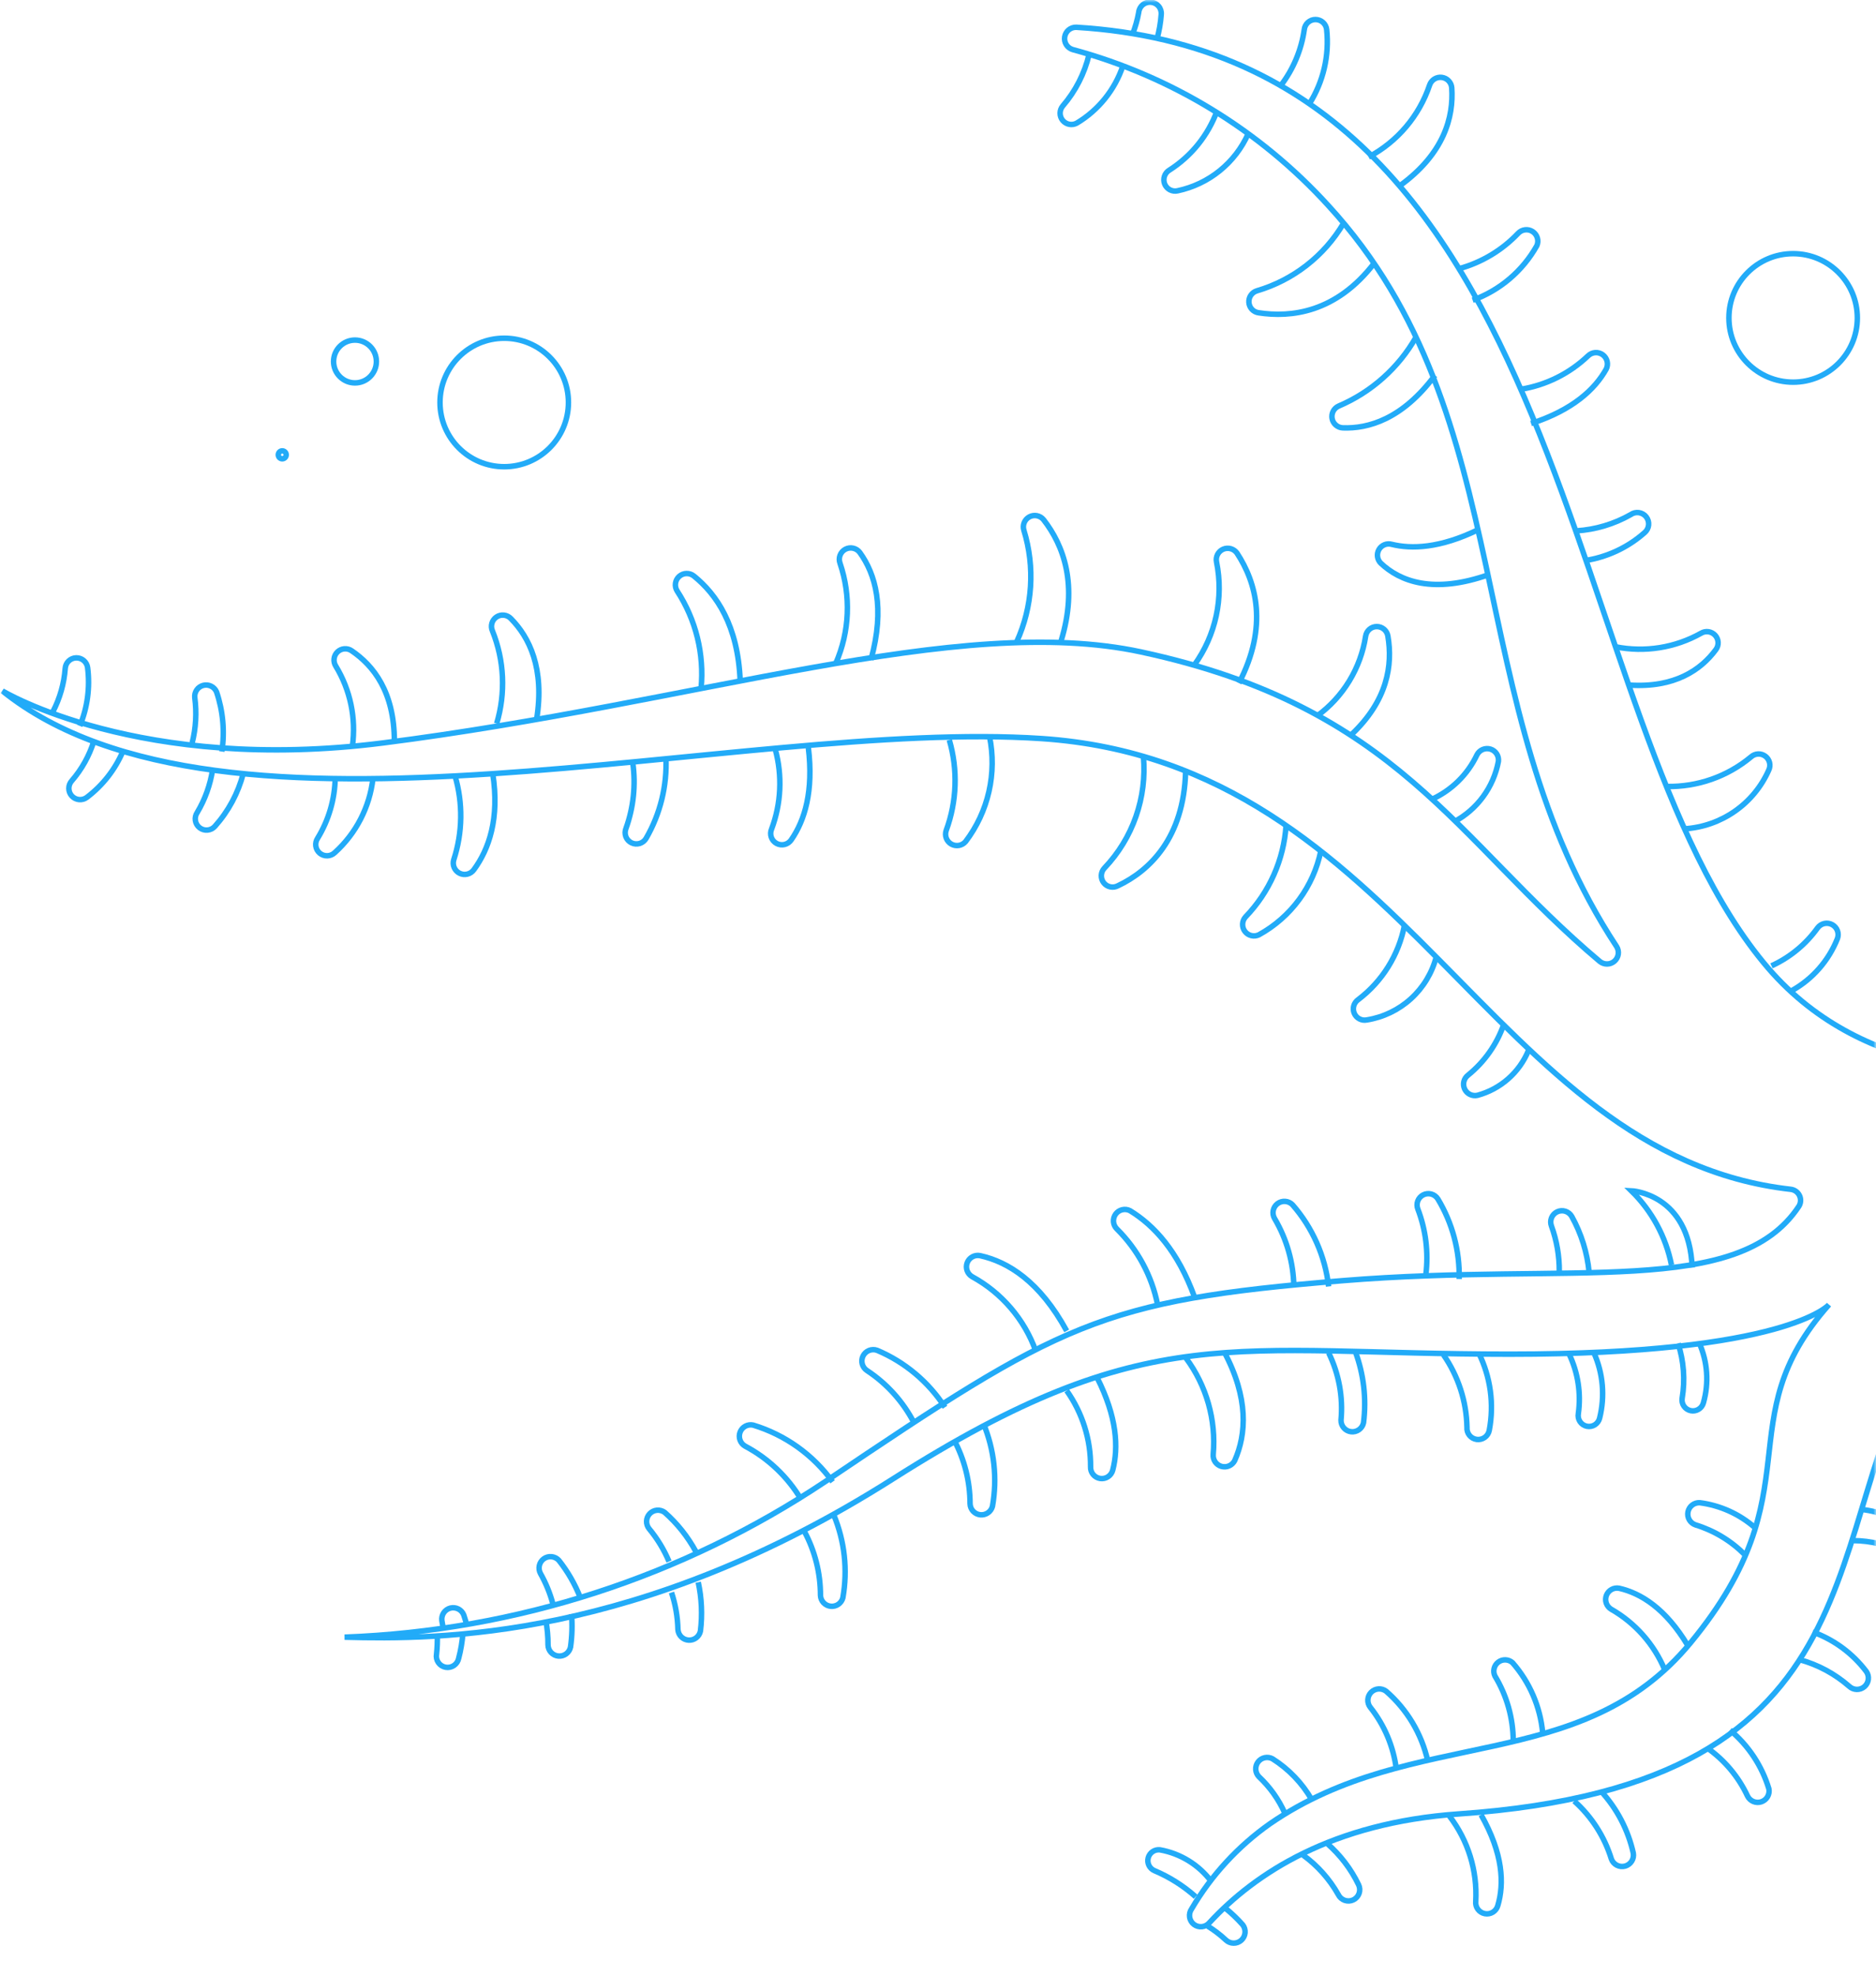 <svg width="342" height="360" viewBox="0 0 342 360" fill="none" xmlns="http://www.w3.org/2000/svg">
<mask id="mask0_1473_1378" style="mask-type:alpha" maskUnits="userSpaceOnUse" x="0" y="0" width="342" height="360">
<rect width="342" height="360" fill="#D9D9D9"/>
</mask>
<g mask="url(#mask0_1473_1378)">
<path d="M103.627 73.337C103.627 66.871 98.385 61.63 91.92 61.63C85.454 61.63 80.213 66.871 80.213 73.337C80.213 79.802 85.454 85.043 91.92 85.043C98.385 85.043 103.627 79.802 103.627 73.337Z" stroke="#22ABF8" stroke-miterlimit="10"/>
<path d="M52.178 82.876C52.178 82.478 51.855 82.154 51.456 82.154C51.057 82.154 50.734 82.478 50.734 82.876C50.734 83.275 51.057 83.598 51.456 83.598C51.855 83.598 52.178 83.275 52.178 82.876Z" stroke="#22ABF8" stroke-miterlimit="10"/>
<path d="M68.617 65.871C68.617 63.716 66.87 61.969 64.715 61.969C62.56 61.969 60.812 63.716 60.812 65.871C60.812 68.026 62.56 69.773 64.715 69.773C66.87 69.773 68.617 68.026 68.617 65.871Z" stroke="#22ABF8" stroke-miterlimit="10"/>
<path d="M338.597 57.929C338.597 51.464 333.356 46.223 326.89 46.223C320.425 46.223 315.184 51.464 315.184 57.929C315.184 64.395 320.425 69.636 326.89 69.636C333.356 69.636 338.597 64.395 338.597 57.929Z" stroke="#22ABF8" stroke-miterlimit="10"/>
<path d="M333.433 237.73C333.433 237.73 325.741 246.753 275.215 246.753C224.688 246.753 209.237 239.986 162.838 269.445C116.44 298.904 79.831 298.768 62.823 298.317C94.094 297.153 124.429 287.338 150.455 269.964C193.312 241.091 200.463 236.964 244.809 233.354C286.922 229.926 316.832 236.558 327.929 219.821C328.116 219.53 328.225 219.196 328.246 218.851C328.267 218.506 328.2 218.162 328.051 217.85C327.902 217.538 327.676 217.27 327.394 217.07C327.112 216.87 326.784 216.745 326.441 216.708C271.628 210.505 256.064 139.023 189.906 134.58C134.778 130.903 40.718 158.264 0.432 125.895C0.432 125.895 25.469 141.031 69.883 135.369C127.289 128.061 174.726 111.64 207.997 118.79C254.846 128.85 265.29 153.031 291.636 175.181C292.015 175.493 292.492 175.661 292.983 175.655C293.474 175.649 293.946 175.468 294.317 175.146C294.688 174.825 294.932 174.382 295.007 173.897C295.082 173.412 294.982 172.916 294.726 172.497C265.696 128.444 277.651 76.113 242.17 37.474C229.662 23.736 213.483 13.866 195.545 9.03C195.063 8.884 194.65 8.567 194.383 8.139C194.117 7.711 194.016 7.2 194.099 6.702C194.182 6.205 194.443 5.755 194.834 5.436C195.225 5.117 195.718 4.952 196.222 4.97C288.546 10.586 283.425 130.971 322.335 176.399C340.381 197.354 368.035 195.73 376.155 194.737C376.441 194.709 376.73 194.741 377.003 194.831C377.276 194.922 377.527 195.069 377.74 195.262C377.952 195.456 378.122 195.692 378.238 195.955C378.353 196.218 378.412 196.503 378.411 196.79L378.411 220.881C378.415 221.281 378.301 221.673 378.085 222.01C377.869 222.347 377.558 222.613 377.193 222.775C366.66 227.492 357.709 235.143 351.411 244.813C330.659 278.377 345.072 325.069 265.922 330.528C242.891 332.152 228.861 341.265 220.47 350.355C220.129 350.759 219.646 351.015 219.12 351.071C218.595 351.127 218.068 350.978 217.649 350.656C217.231 350.333 216.953 349.861 216.873 349.339C216.794 348.817 216.919 348.284 217.222 347.851C220.823 341.707 225.699 336.408 231.523 332.31C257.756 314.265 288.162 323.671 308.215 299.31C331.178 271.43 314.531 259.024 333.433 237.73Z" stroke="#22ABF8" stroke-miterlimit="10"/>
<path d="M84.387 297.642C84.264 299.165 84.008 300.675 83.621 302.153C83.522 302.688 83.214 303.162 82.766 303.471C82.318 303.78 81.765 303.898 81.23 303.799C80.694 303.701 80.22 303.393 79.911 302.945C79.602 302.496 79.484 301.944 79.583 301.408C79.71 300.24 79.756 299.064 79.718 297.89" stroke="#22ABF8" stroke-miterlimit="10"/>
<path d="M85.155 296.374C84.975 295.637 84.772 294.938 84.546 294.276C84.363 293.804 84.013 293.415 83.562 293.183C83.112 292.952 82.592 292.893 82.101 293.017C81.61 293.142 81.182 293.442 80.897 293.861C80.612 294.28 80.49 294.789 80.554 295.291L80.802 296.735" stroke="#22ABF8" stroke-miterlimit="10"/>
<path d="M104.19 294.12C104.352 296.12 104.292 298.133 104.009 300.12C103.904 300.618 103.62 301.061 103.21 301.363C102.8 301.665 102.293 301.805 101.786 301.758C101.279 301.711 100.807 301.479 100.46 301.106C100.113 300.733 99.915 300.246 99.904 299.736C99.913 298.223 99.777 296.713 99.498 295.225" stroke="#22ABF8" stroke-miterlimit="10"/>
<path d="M105.772 291.074C104.813 288.638 103.497 286.358 101.87 284.307C101.525 283.936 101.056 283.704 100.552 283.654C100.048 283.604 99.543 283.74 99.133 284.037C98.722 284.334 98.434 284.771 98.324 285.265C98.213 285.759 98.287 286.277 98.531 286.721C99.508 288.455 100.266 290.304 100.787 292.225" stroke="#22ABF8" stroke-miterlimit="10"/>
<path d="M127.288 288.303C127.922 291.221 128.059 294.226 127.694 297.19C127.597 297.682 127.324 298.123 126.927 298.43C126.53 298.737 126.034 298.889 125.533 298.859C125.032 298.829 124.559 298.618 124.201 298.265C123.844 297.913 123.626 297.442 123.589 296.942C123.537 294.64 123.141 292.36 122.416 290.175" stroke="#22ABF8" stroke-miterlimit="10"/>
<path d="M126.837 282.685C125.379 280.004 123.463 277.599 121.175 275.58C120.769 275.281 120.267 275.141 119.765 275.185C119.263 275.229 118.793 275.454 118.445 275.819C118.097 276.184 117.894 276.663 117.873 277.167C117.852 277.671 118.016 278.165 118.333 278.557C119.832 280.359 121.056 282.374 121.964 284.535" stroke="#22ABF8" stroke-miterlimit="10"/>
<path d="M152.011 276.074C153.984 280.837 154.555 286.065 153.658 291.142C153.533 291.624 153.24 292.044 152.832 292.328C152.423 292.612 151.926 292.739 151.432 292.687C150.937 292.635 150.477 292.408 150.136 292.045C149.796 291.683 149.596 291.21 149.575 290.713C149.576 286.643 148.568 282.637 146.643 279.051" stroke="#22ABF8" stroke-miterlimit="10"/>
<path d="M200.012 251.037C203.621 258.165 203.937 263.714 202.854 267.887C202.727 268.378 202.422 268.805 201.998 269.085C201.575 269.365 201.063 269.478 200.561 269.402C200.059 269.326 199.602 269.067 199.28 268.675C198.958 268.283 198.793 267.785 198.816 267.278C198.855 262.311 197.333 257.458 194.463 253.405" stroke="#22ABF8" stroke-miterlimit="10"/>
<path d="M179.283 259.384C181.259 264.154 181.831 269.39 180.929 274.474C180.804 274.957 180.509 275.379 180.098 275.662C179.687 275.945 179.188 276.071 178.693 276.016C178.197 275.961 177.737 275.729 177.398 275.363C177.059 274.998 176.863 274.522 176.846 274.023C176.84 269.954 175.833 265.95 173.914 262.362" stroke="#22ABF8" stroke-miterlimit="10"/>
<path d="M151.788 270.006C148.22 265.072 143.133 261.443 137.307 259.675C136.821 259.567 136.313 259.638 135.875 259.874C135.436 260.11 135.098 260.495 134.92 260.96C134.742 261.425 134.738 261.938 134.907 262.406C135.075 262.874 135.407 263.265 135.84 263.51C140.088 265.761 143.631 269.14 146.081 273.276" stroke="#22ABF8" stroke-miterlimit="10"/>
<path d="M172.267 256.428C169.28 251.808 164.974 248.193 159.906 246.052C159.426 245.877 158.897 245.885 158.423 246.075C157.948 246.266 157.56 246.624 157.334 247.083C157.107 247.541 157.058 248.067 157.196 248.56C157.333 249.052 157.648 249.477 158.079 249.752C161.692 252.135 164.635 255.405 166.628 259.248" stroke="#22ABF8" stroke-miterlimit="10"/>
<path d="M194.463 242.513C189.545 233.49 183.771 229.926 178.673 228.799C178.19 228.701 177.688 228.778 177.256 229.017C176.825 229.255 176.492 229.64 176.319 230.101C176.145 230.563 176.141 231.071 176.308 231.535C176.475 231.999 176.802 232.388 177.229 232.633C182.618 235.576 186.742 240.391 188.823 246.167" stroke="#22ABF8" stroke-miterlimit="10"/>
<path d="M217.784 236.398C214.739 227.961 210.341 223.247 206.01 220.608C205.567 220.38 205.057 220.319 204.573 220.436C204.088 220.553 203.662 220.84 203.372 221.245C203.082 221.65 202.948 222.145 202.993 222.641C203.038 223.137 203.26 223.601 203.619 223.946C207.389 227.684 209.964 232.457 211.017 237.661" stroke="#22ABF8" stroke-miterlimit="10"/>
<path d="M242.214 234.412C241.576 228.898 239.28 223.707 235.628 219.525C235.273 219.164 234.799 218.945 234.294 218.909C233.789 218.874 233.288 219.024 232.886 219.331C232.484 219.639 232.208 220.083 232.111 220.58C232.014 221.077 232.101 221.592 232.357 222.029C234.582 225.791 235.794 230.065 235.876 234.435" stroke="#22ABF8" stroke-miterlimit="10"/>
<path d="M266.013 233.059C266.128 227.915 264.774 222.845 262.111 218.442C261.834 218.014 261.408 217.704 260.916 217.573C260.423 217.441 259.899 217.498 259.446 217.732C258.993 217.965 258.643 218.359 258.464 218.837C258.286 219.314 258.291 219.841 258.479 220.315C259.924 224.1 260.427 228.179 259.945 232.202" stroke="#22ABF8" stroke-miterlimit="10"/>
<path d="M289.699 231.817C289.356 228.253 288.281 224.797 286.541 221.667C286.287 221.212 285.869 220.871 285.373 220.713C284.877 220.555 284.339 220.592 283.868 220.815C283.398 221.039 283.03 221.433 282.839 221.918C282.649 222.403 282.65 222.942 282.842 223.426C283.796 226.058 284.278 228.838 284.263 231.637" stroke="#22ABF8" stroke-miterlimit="10"/>
<path d="M308.486 230.963C307.945 217.429 297.389 216.978 297.389 216.978C301.141 220.648 303.696 225.365 304.72 230.512" stroke="#22ABF8" stroke-miterlimit="10"/>
<path d="M223.155 246.301C227.667 254.738 227.216 261.346 225.095 266.128C224.88 266.561 224.52 266.905 224.079 267.1C223.637 267.296 223.141 267.332 222.675 267.201C222.21 267.07 221.806 266.78 221.531 266.383C221.256 265.985 221.129 265.505 221.171 265.023C221.725 258.745 219.951 252.483 216.186 247.429" stroke="#22ABF8" stroke-miterlimit="10"/>
<path d="M223.22 347.579C224.426 348.528 225.544 349.585 226.558 350.737C226.875 351.151 227.024 351.668 226.976 352.187C226.929 352.705 226.688 353.187 226.302 353.536C225.915 353.885 225.412 354.077 224.891 354.072C224.371 354.068 223.871 353.867 223.491 353.511C222.468 352.55 221.349 351.696 220.152 350.962" stroke="#22ABF8" stroke-miterlimit="10"/>
<path d="M241.944 335.916C244.341 338.008 246.29 340.563 247.673 343.427C247.912 343.918 247.947 344.484 247.769 345C247.592 345.516 247.216 345.94 246.726 346.179C246.235 346.419 245.67 346.453 245.153 346.276C244.637 346.098 244.213 345.723 243.974 345.232C242.367 342.377 240.158 339.906 237.5 337.991" stroke="#22ABF8" stroke-miterlimit="10"/>
<path d="M270.005 330.686C274.02 337.768 274.246 343.227 273.05 347.242C272.91 347.739 272.588 348.164 272.149 348.434C271.709 348.704 271.185 348.799 270.678 348.699C270.172 348.6 269.722 348.313 269.418 347.897C269.113 347.481 268.977 346.965 269.035 346.453C269.34 340.865 267.636 335.352 264.23 330.911" stroke="#22ABF8" stroke-miterlimit="10"/>
<path d="M315.389 315.257C318.74 318.055 321.202 321.771 322.472 325.949C322.569 326.443 322.483 326.956 322.229 327.392C321.976 327.828 321.573 328.156 321.095 328.317C320.617 328.477 320.097 328.458 319.633 328.263C319.168 328.068 318.79 327.71 318.569 327.257C316.925 323.734 314.381 320.708 311.193 318.483" stroke="#22ABF8" stroke-miterlimit="10"/>
<path d="M291.862 326.376C294.779 329.555 296.809 333.444 297.75 337.654C297.845 338.167 297.744 338.696 297.466 339.137C297.189 339.578 296.756 339.899 296.252 340.036C295.749 340.172 295.213 340.114 294.751 339.873C294.289 339.633 293.934 339.227 293.757 338.737C292.501 334.669 290.162 331.02 286.99 328.18" stroke="#22ABF8" stroke-miterlimit="10"/>
<path d="M330.456 297.368C334.351 298.773 337.753 301.281 340.246 304.587C340.536 305.009 340.66 305.524 340.594 306.032C340.528 306.54 340.275 307.006 339.886 307.34C339.496 307.673 338.997 307.85 338.485 307.838C337.973 307.825 337.483 307.623 337.11 307.271C334.507 304.994 331.423 303.336 328.088 302.421" stroke="#22ABF8" stroke-miterlimit="10"/>
<path d="M339.254 275.038C343.102 275.414 346.715 277.065 349.517 279.729C349.848 280.088 350.041 280.552 350.063 281.04C350.086 281.527 349.936 282.007 349.639 282.394C349.343 282.782 348.92 283.053 348.444 283.16C347.968 283.266 347.469 283.202 347.036 282.978C344.196 281.514 341.05 280.741 337.855 280.722" stroke="#22ABF8" stroke-miterlimit="10"/>
<path d="M220.814 342.817C218.533 339.785 215.188 337.73 211.453 337.066C210.982 337.015 210.508 337.133 210.117 337.401C209.726 337.669 209.444 338.068 209.321 338.525C209.199 338.983 209.244 339.469 209.449 339.896C209.653 340.324 210.004 340.664 210.438 340.855C213.195 342.014 215.74 343.622 217.971 345.614" stroke="#22ABF8" stroke-miterlimit="10"/>
<path d="M319.9 278.332C317.08 275.872 313.595 274.303 309.885 273.821C309.383 273.79 308.887 273.943 308.489 274.251C308.091 274.559 307.819 275 307.722 275.494C307.626 275.988 307.712 276.499 307.964 276.934C308.217 277.369 308.619 277.698 309.095 277.858C312.508 278.903 315.608 280.779 318.118 283.317" stroke="#22ABF8" stroke-miterlimit="10"/>
<path d="M239.147 327.953C237.405 324.921 234.951 322.358 231.997 320.487C231.56 320.248 231.053 320.173 230.566 320.277C230.08 320.381 229.646 320.656 229.346 321.052C229.045 321.449 228.897 321.94 228.928 322.437C228.959 322.933 229.168 323.402 229.515 323.758C231.513 325.632 233.116 327.887 234.23 330.389" stroke="#22ABF8" stroke-miterlimit="10"/>
<path d="M260.281 320.85C259.163 315.928 256.509 311.489 252.702 308.174C252.303 307.867 251.806 307.716 251.303 307.749C250.801 307.782 250.327 307.996 249.971 308.352C249.615 308.708 249.401 309.182 249.368 309.684C249.335 310.187 249.486 310.684 249.793 311.084C252.383 314.335 254.03 318.237 254.552 322.362" stroke="#22ABF8" stroke-miterlimit="10"/>
<path d="M307.696 299.85C303.658 293.083 299.124 290.309 295.177 289.407C294.699 289.316 294.204 289.395 293.779 289.632C293.354 289.868 293.026 290.246 292.851 290.7C292.677 291.154 292.667 291.655 292.824 292.115C292.981 292.576 293.295 292.966 293.711 293.219C298.109 295.726 301.551 299.621 303.5 304.294" stroke="#22ABF8" stroke-miterlimit="10"/>
<path d="M281.236 315.753C280.796 311.016 278.87 306.539 275.733 302.963C275.377 302.65 274.924 302.47 274.45 302.453C273.976 302.436 273.511 302.584 273.134 302.871C272.757 303.157 272.491 303.566 272.381 304.027C272.27 304.488 272.323 304.973 272.53 305.399C274.708 308.982 275.862 313.094 275.868 317.287" stroke="#22ABF8" stroke-miterlimit="10"/>
<path d="M210.906 7.157C211.319 5.684 211.584 4.172 211.695 2.646C211.746 2.102 211.578 1.559 211.229 1.138C210.88 0.717 210.379 0.452 209.834 0.402C209.29 0.351 208.748 0.518 208.327 0.867C207.906 1.216 207.641 1.718 207.59 2.262C207.343 3.644 206.958 4.996 206.439 6.3" stroke="#22ABF8" stroke-miterlimit="10"/>
<path d="M238.698 18.929C241.243 14.902 242.355 10.133 241.856 5.395C241.803 4.891 241.565 4.424 241.188 4.085C240.811 3.745 240.321 3.558 239.814 3.558C239.307 3.558 238.818 3.745 238.441 4.085C238.064 4.424 237.826 4.891 237.773 5.395C237.243 9.094 235.775 12.597 233.51 15.568" stroke="#22ABF8" stroke-miterlimit="10"/>
<path d="M255.162 33.865C263.305 27.978 265.019 21.279 264.658 16C264.621 15.523 264.42 15.073 264.089 14.727C263.758 14.38 263.317 14.159 262.842 14.101C262.367 14.043 261.886 14.15 261.481 14.406C261.076 14.662 260.772 15.05 260.62 15.504C258.723 21.132 254.744 25.822 249.5 28.61" stroke="#22ABF8" stroke-miterlimit="10"/>
<path d="M279.116 77.174C286.695 74.715 290.733 70.971 292.808 67.272C293.033 66.834 293.096 66.33 292.984 65.85C292.872 65.371 292.593 64.946 292.197 64.653C291.801 64.361 291.314 64.218 290.822 64.251C290.331 64.285 289.867 64.492 289.515 64.835C286.145 68.049 281.884 70.172 277.289 70.926" stroke="#22ABF8" stroke-miterlimit="10"/>
<path d="M268.47 54.706C273.44 52.902 277.594 49.371 280.177 44.759C280.37 44.312 280.4 43.811 280.261 43.344C280.122 42.878 279.824 42.475 279.418 42.206C279.012 41.937 278.524 41.82 278.041 41.874C277.557 41.928 277.107 42.151 276.771 42.503C273.839 45.593 270.119 47.824 266.012 48.954" stroke="#22ABF8" stroke-miterlimit="10"/>
<path d="M204.703 12.007C203.235 16.368 200.26 20.064 196.312 22.428C195.893 22.661 195.405 22.741 194.933 22.652C194.461 22.563 194.036 22.312 193.73 21.942C193.424 21.572 193.258 21.106 193.26 20.626C193.262 20.146 193.432 19.683 193.74 19.315C196.07 16.608 197.718 13.383 198.545 9.909" stroke="#22ABF8" stroke-miterlimit="10"/>
<path d="M227.553 24.365C226.379 26.987 224.603 29.295 222.369 31.102C220.135 32.909 217.506 34.163 214.696 34.763C214.218 34.876 213.716 34.813 213.28 34.587C212.844 34.36 212.504 33.985 212.321 33.53C212.139 33.074 212.125 32.568 212.284 32.103C212.442 31.638 212.762 31.245 213.185 30.996C217.182 28.45 220.232 24.662 221.869 20.214" stroke="#22ABF8" stroke-miterlimit="10"/>
<path d="M250.516 47.963C243.591 56.986 235.335 57.911 229.403 56.986C228.944 56.913 228.523 56.687 228.209 56.344C227.896 56.001 227.708 55.561 227.677 55.098C227.645 54.634 227.772 54.173 228.036 53.791C228.301 53.409 228.687 53.128 229.132 52.993C235.762 51.042 241.405 46.649 244.922 40.7" stroke="#22ABF8" stroke-miterlimit="10"/>
<path d="M271.585 104.646C261.254 108.345 255.187 105.886 251.735 102.638C251.407 102.32 251.193 101.902 251.13 101.449C251.066 100.997 251.155 100.535 251.383 100.139C251.611 99.743 251.964 99.434 252.388 99.261C252.812 99.089 253.28 99.063 253.72 99.187C257.284 100.067 262.495 99.932 269.51 96.503" stroke="#22ABF8" stroke-miterlimit="10"/>
<path d="M261.591 68.398C255.659 76.383 249.434 78.142 244.787 77.962C244.32 77.94 243.874 77.761 243.522 77.454C243.169 77.148 242.93 76.731 242.844 76.271C242.758 75.812 242.829 75.337 243.047 74.923C243.264 74.51 243.615 74.181 244.042 73.992C250 71.456 254.961 67.034 258.163 61.405" stroke="#22ABF8" stroke-miterlimit="10"/>
<path d="M288.794 102.166C292.891 101.57 296.725 99.791 299.824 97.046C300.232 96.699 300.49 96.208 300.544 95.676C300.599 95.144 300.445 94.611 300.117 94.189C299.788 93.767 299.309 93.489 298.779 93.411C298.25 93.334 297.711 93.465 297.275 93.775C294.242 95.5 290.855 96.51 287.373 96.73" stroke="#22ABF8" stroke-miterlimit="10"/>
<path d="M297.028 124.833C305.306 125.374 310.088 122.058 312.818 118.359C313.098 117.977 313.238 117.51 313.213 117.037C313.189 116.564 313.001 116.114 312.682 115.763C312.363 115.413 311.933 115.183 311.465 115.114C310.996 115.044 310.518 115.139 310.111 115.382C305.385 118.038 299.865 118.918 294.547 117.863" stroke="#22ABF8" stroke-miterlimit="10"/>
<path d="M307.131 151.021C310.417 150.806 313.58 149.695 316.28 147.811C318.98 145.926 321.112 143.339 322.447 140.329C322.653 139.9 322.705 139.413 322.592 138.951C322.478 138.489 322.208 138.08 321.827 137.795C321.446 137.51 320.978 137.366 320.503 137.388C320.027 137.41 319.574 137.596 319.221 137.916C314.91 141.506 309.448 143.42 303.838 143.307" stroke="#22ABF8" stroke-miterlimit="10"/>
<path d="M326.667 180.502C330.439 178.39 333.37 175.045 334.968 171.028C335.141 170.56 335.141 170.045 334.965 169.578C334.79 169.11 334.452 168.722 334.014 168.484C333.575 168.245 333.065 168.173 332.578 168.28C332.09 168.387 331.657 168.666 331.359 169.066C329.208 172.07 326.307 174.457 322.945 175.991" stroke="#22ABF8" stroke-miterlimit="10"/>
<path d="M247.087 246.302C248.615 250.436 249.126 254.877 248.576 259.249C248.469 259.755 248.177 260.203 247.758 260.505C247.338 260.807 246.821 260.942 246.307 260.883C245.794 260.824 245.321 260.575 244.981 260.185C244.641 259.795 244.459 259.293 244.47 258.776C244.862 254.556 244.081 250.31 242.215 246.505" stroke="#22ABF8" stroke-miterlimit="10"/>
<path d="M269.554 246.502C271.731 250.877 272.413 255.846 271.494 260.645C271.394 261.16 271.1 261.617 270.672 261.923C270.245 262.228 269.717 262.357 269.197 262.285C268.677 262.213 268.205 261.944 267.877 261.534C267.549 261.124 267.39 260.604 267.434 260.081C267.339 255.349 265.848 250.751 263.148 246.863" stroke="#22ABF8" stroke-miterlimit="10"/>
<path d="M290.578 246.503C292.246 250.245 292.611 254.439 291.615 258.413C291.493 258.915 291.179 259.35 290.741 259.625C290.303 259.899 289.775 259.992 289.269 259.883C288.764 259.775 288.321 259.473 288.034 259.042C287.748 258.612 287.641 258.087 287.736 257.578C288.248 253.884 287.668 250.12 286.066 246.751" stroke="#22ABF8" stroke-miterlimit="10"/>
<path d="M309.749 244.655C311.295 248.102 311.574 251.984 310.538 255.617C310.407 256.107 310.093 256.528 309.661 256.794C309.228 257.06 308.711 257.15 308.214 257.046C307.718 256.942 307.28 256.652 306.99 256.235C306.701 255.818 306.582 255.307 306.658 254.805C307.22 251.455 306.965 248.02 305.914 244.79" stroke="#22ABF8" stroke-miterlimit="10"/>
<path d="M22.425 136.856C21.003 140.194 18.732 143.102 15.839 145.292C15.43 145.6 14.922 145.744 14.412 145.696C13.903 145.649 13.43 145.412 13.086 145.034C12.741 144.656 12.55 144.163 12.551 143.651C12.551 143.14 12.742 142.647 13.087 142.269C14.903 140.17 16.27 137.721 17.102 135.074" stroke="#22ABF8" stroke-miterlimit="10"/>
<path d="M44.347 140.94C43.413 144.514 41.643 147.816 39.181 150.571C38.834 150.961 38.352 151.204 37.832 151.251C37.312 151.298 36.794 151.145 36.383 150.823C35.972 150.501 35.699 150.035 35.62 149.519C35.54 149.003 35.661 148.476 35.956 148.045C37.38 145.655 38.33 143.013 38.753 140.263" stroke="#22ABF8" stroke-miterlimit="10"/>
<path d="M67.99 141.841C67.395 147.052 64.916 151.865 61.02 155.375C60.653 155.723 60.17 155.923 59.664 155.937C59.159 155.951 58.666 155.778 58.28 155.451C57.894 155.124 57.643 154.666 57.574 154.165C57.505 153.664 57.623 153.155 57.907 152.736C59.934 149.416 61.039 145.617 61.11 141.728" stroke="#22ABF8" stroke-miterlimit="10"/>
<path d="M89.825 140.94C91.111 149.151 89.126 154.745 86.396 158.467C86.111 158.868 85.692 159.154 85.215 159.275C84.738 159.396 84.234 159.343 83.792 159.126C83.35 158.909 83 158.542 82.803 158.091C82.607 157.64 82.577 157.134 82.72 156.662C84.341 151.697 84.419 146.357 82.945 141.347" stroke="#22ABF8" stroke-miterlimit="10"/>
<path d="M147.363 136.224C148.333 144.164 146.709 149.487 144.25 153.028C143.965 153.453 143.531 153.756 143.033 153.878C142.536 153.999 142.011 153.93 141.561 153.684C141.112 153.438 140.771 153.033 140.605 152.549C140.439 152.065 140.46 151.535 140.664 151.066C142.407 146.422 142.644 141.348 141.341 136.562" stroke="#22ABF8" stroke-miterlimit="10"/>
<path d="M121.401 138.027C121.626 143.18 120.374 148.291 117.792 152.756C117.531 153.206 117.11 153.541 116.612 153.692C116.115 153.843 115.578 153.8 115.111 153.571C114.644 153.342 114.282 152.944 114.097 152.458C113.912 151.971 113.919 151.433 114.115 150.952C115.497 147.12 115.923 143.008 115.356 138.974" stroke="#22ABF8" stroke-miterlimit="10"/>
<path d="M180.39 134.196C181.071 137.513 181.036 140.939 180.285 144.242C179.534 147.545 178.085 150.649 176.036 153.346C175.723 153.716 175.289 153.965 174.811 154.049C174.333 154.133 173.841 154.047 173.42 153.806C172.999 153.564 172.676 153.183 172.507 152.728C172.338 152.273 172.334 151.774 172.495 151.316C174.445 146.022 174.643 140.242 173.059 134.827" stroke="#22ABF8" stroke-miterlimit="10"/>
<path d="M216.141 140.623C215.803 152.691 209.577 158.669 203.803 161.398C203.372 161.631 202.873 161.702 202.395 161.599C201.916 161.496 201.49 161.226 201.194 160.837C200.897 160.448 200.749 159.965 200.777 159.477C200.804 158.988 201.005 158.525 201.344 158.172C203.902 155.487 205.858 152.287 207.083 148.787C208.308 145.287 208.774 141.566 208.449 137.871" stroke="#22ABF8" stroke-miterlimit="10"/>
<path d="M240.796 155.035C240.133 158.248 238.781 161.279 236.834 163.919C234.887 166.56 232.391 168.746 229.517 170.329C229.085 170.54 228.592 170.595 228.124 170.484C227.655 170.372 227.24 170.101 226.95 169.717C226.659 169.333 226.511 168.86 226.531 168.379C226.551 167.898 226.737 167.439 227.059 167.081C231.417 162.564 234.038 156.651 234.457 150.389" stroke="#22ABF8" stroke-miterlimit="10"/>
<path d="M261.837 174.343C261.073 177.282 259.47 179.935 257.223 181.978C254.975 184.021 252.182 185.366 249.183 185.847C248.719 185.941 248.237 185.873 247.818 185.654C247.4 185.434 247.069 185.076 246.884 184.641C246.698 184.206 246.668 183.72 246.799 183.266C246.931 182.812 247.215 182.416 247.604 182.147C251.986 178.828 254.99 174.009 256.04 168.613" stroke="#22ABF8" stroke-miterlimit="10"/>
<path d="M14.552 132.276C15.945 128.92 16.435 125.257 15.973 121.652C15.906 121.148 15.653 120.686 15.265 120.357C14.876 120.028 14.379 119.855 13.87 119.872C13.362 119.889 12.877 120.095 12.511 120.449C12.146 120.802 11.924 121.28 11.89 121.788C11.683 124.552 10.916 127.246 9.635 129.705" stroke="#22ABF8" stroke-miterlimit="10"/>
<path d="M40.447 136.947C40.993 133.298 40.661 129.57 39.477 126.075C39.281 125.619 38.928 125.249 38.481 125.031C38.035 124.813 37.526 124.762 37.046 124.888C36.566 125.013 36.146 125.307 35.864 125.715C35.582 126.123 35.455 126.619 35.507 127.113C35.873 129.87 35.712 132.671 35.033 135.368" stroke="#22ABF8" stroke-miterlimit="10"/>
<path d="M71.894 135.071C71.894 126.049 68.059 121.267 64.112 118.583C63.723 118.314 63.254 118.187 62.783 118.224C62.312 118.261 61.869 118.459 61.527 118.785C61.185 119.111 60.966 119.545 60.907 120.013C60.848 120.482 60.952 120.956 61.202 121.357C63.866 125.727 64.941 130.881 64.247 135.951" stroke="#22ABF8" stroke-miterlimit="10"/>
<path d="M97.83 131.058C99.318 121.765 96.476 116.103 93.138 112.72C92.804 112.368 92.357 112.146 91.875 112.092C91.392 112.039 90.907 112.158 90.504 112.428C90.102 112.698 89.808 113.103 89.675 113.569C89.541 114.035 89.578 114.533 89.777 114.976C91.939 120.35 92.21 126.3 90.544 131.848" stroke="#22ABF8" stroke-miterlimit="10"/>
<path d="M158.777 120.209C161.394 110.713 159.567 104.577 156.747 100.675C156.449 100.275 156.016 99.996 155.528 99.889C155.041 99.782 154.531 99.854 154.092 100.093C153.654 100.331 153.316 100.72 153.141 101.187C152.965 101.654 152.964 102.169 153.138 102.637C155.163 108.596 154.89 115.096 152.371 120.863" stroke="#22ABF8" stroke-miterlimit="10"/>
<path d="M134.937 124.067C134.531 113.939 130.606 108.277 126.501 104.962C126.12 104.654 125.642 104.492 125.152 104.502C124.663 104.513 124.192 104.697 123.825 105.021C123.458 105.345 123.217 105.789 123.145 106.273C123.074 106.758 123.176 107.252 123.433 107.668C126.866 112.925 128.409 119.193 127.809 125.443" stroke="#22ABF8" stroke-miterlimit="10"/>
<path d="M193.427 116.826C196.585 106.586 193.9 99.39 190.246 94.698C189.941 94.324 189.515 94.067 189.041 93.973C188.567 93.879 188.075 93.954 187.65 94.184C187.225 94.413 186.894 94.784 186.713 95.233C186.532 95.681 186.513 96.178 186.66 96.638C188.718 103.338 188.252 110.559 185.352 116.939" stroke="#22ABF8" stroke-miterlimit="10"/>
<path d="M225.863 124.474C231.254 114.098 228.998 106.113 225.524 100.812C225.253 100.414 224.853 100.123 224.391 99.989C223.93 99.854 223.435 99.883 222.993 100.073C222.551 100.262 222.188 100.598 221.967 101.025C221.746 101.452 221.68 101.943 221.78 102.413C222.434 105.647 222.413 108.982 221.718 112.207C221.023 115.433 219.67 118.48 217.742 121.158" stroke="#22ABF8" stroke-miterlimit="10"/>
<path d="M246.252 133.968C253.019 127.652 253.898 121.133 253.019 115.923C252.946 115.436 252.701 114.992 252.328 114.671C251.956 114.35 251.48 114.173 250.989 114.173C250.497 114.173 250.021 114.35 249.649 114.671C249.276 114.992 249.031 115.436 248.958 115.923C248.513 118.812 247.501 121.586 245.979 124.083C244.458 126.579 242.458 128.751 240.094 130.471" stroke="#22ABF8" stroke-miterlimit="10"/>
<path d="M265.064 149.758C267.152 148.647 268.964 147.081 270.366 145.175C271.767 143.27 272.723 141.074 273.162 138.75C273.225 138.266 273.115 137.775 272.852 137.364C272.588 136.953 272.189 136.648 271.723 136.503C271.257 136.357 270.754 136.381 270.304 136.569C269.853 136.757 269.484 137.098 269.26 137.532C267.542 141.163 264.581 144.059 260.914 145.698" stroke="#22ABF8" stroke-miterlimit="10"/>
<path d="M278.641 191.418C277.82 193.4 276.556 195.167 274.944 196.583C273.333 197.998 271.418 199.025 269.348 199.584C268.885 199.689 268.401 199.632 267.975 199.424C267.549 199.215 267.207 198.867 267.007 198.437C266.807 198.007 266.759 197.522 266.873 197.061C266.987 196.601 267.255 196.194 267.633 195.907C270.611 193.502 272.86 190.315 274.129 186.704" stroke="#22ABF8" stroke-miterlimit="10"/>
</g>
</svg>
